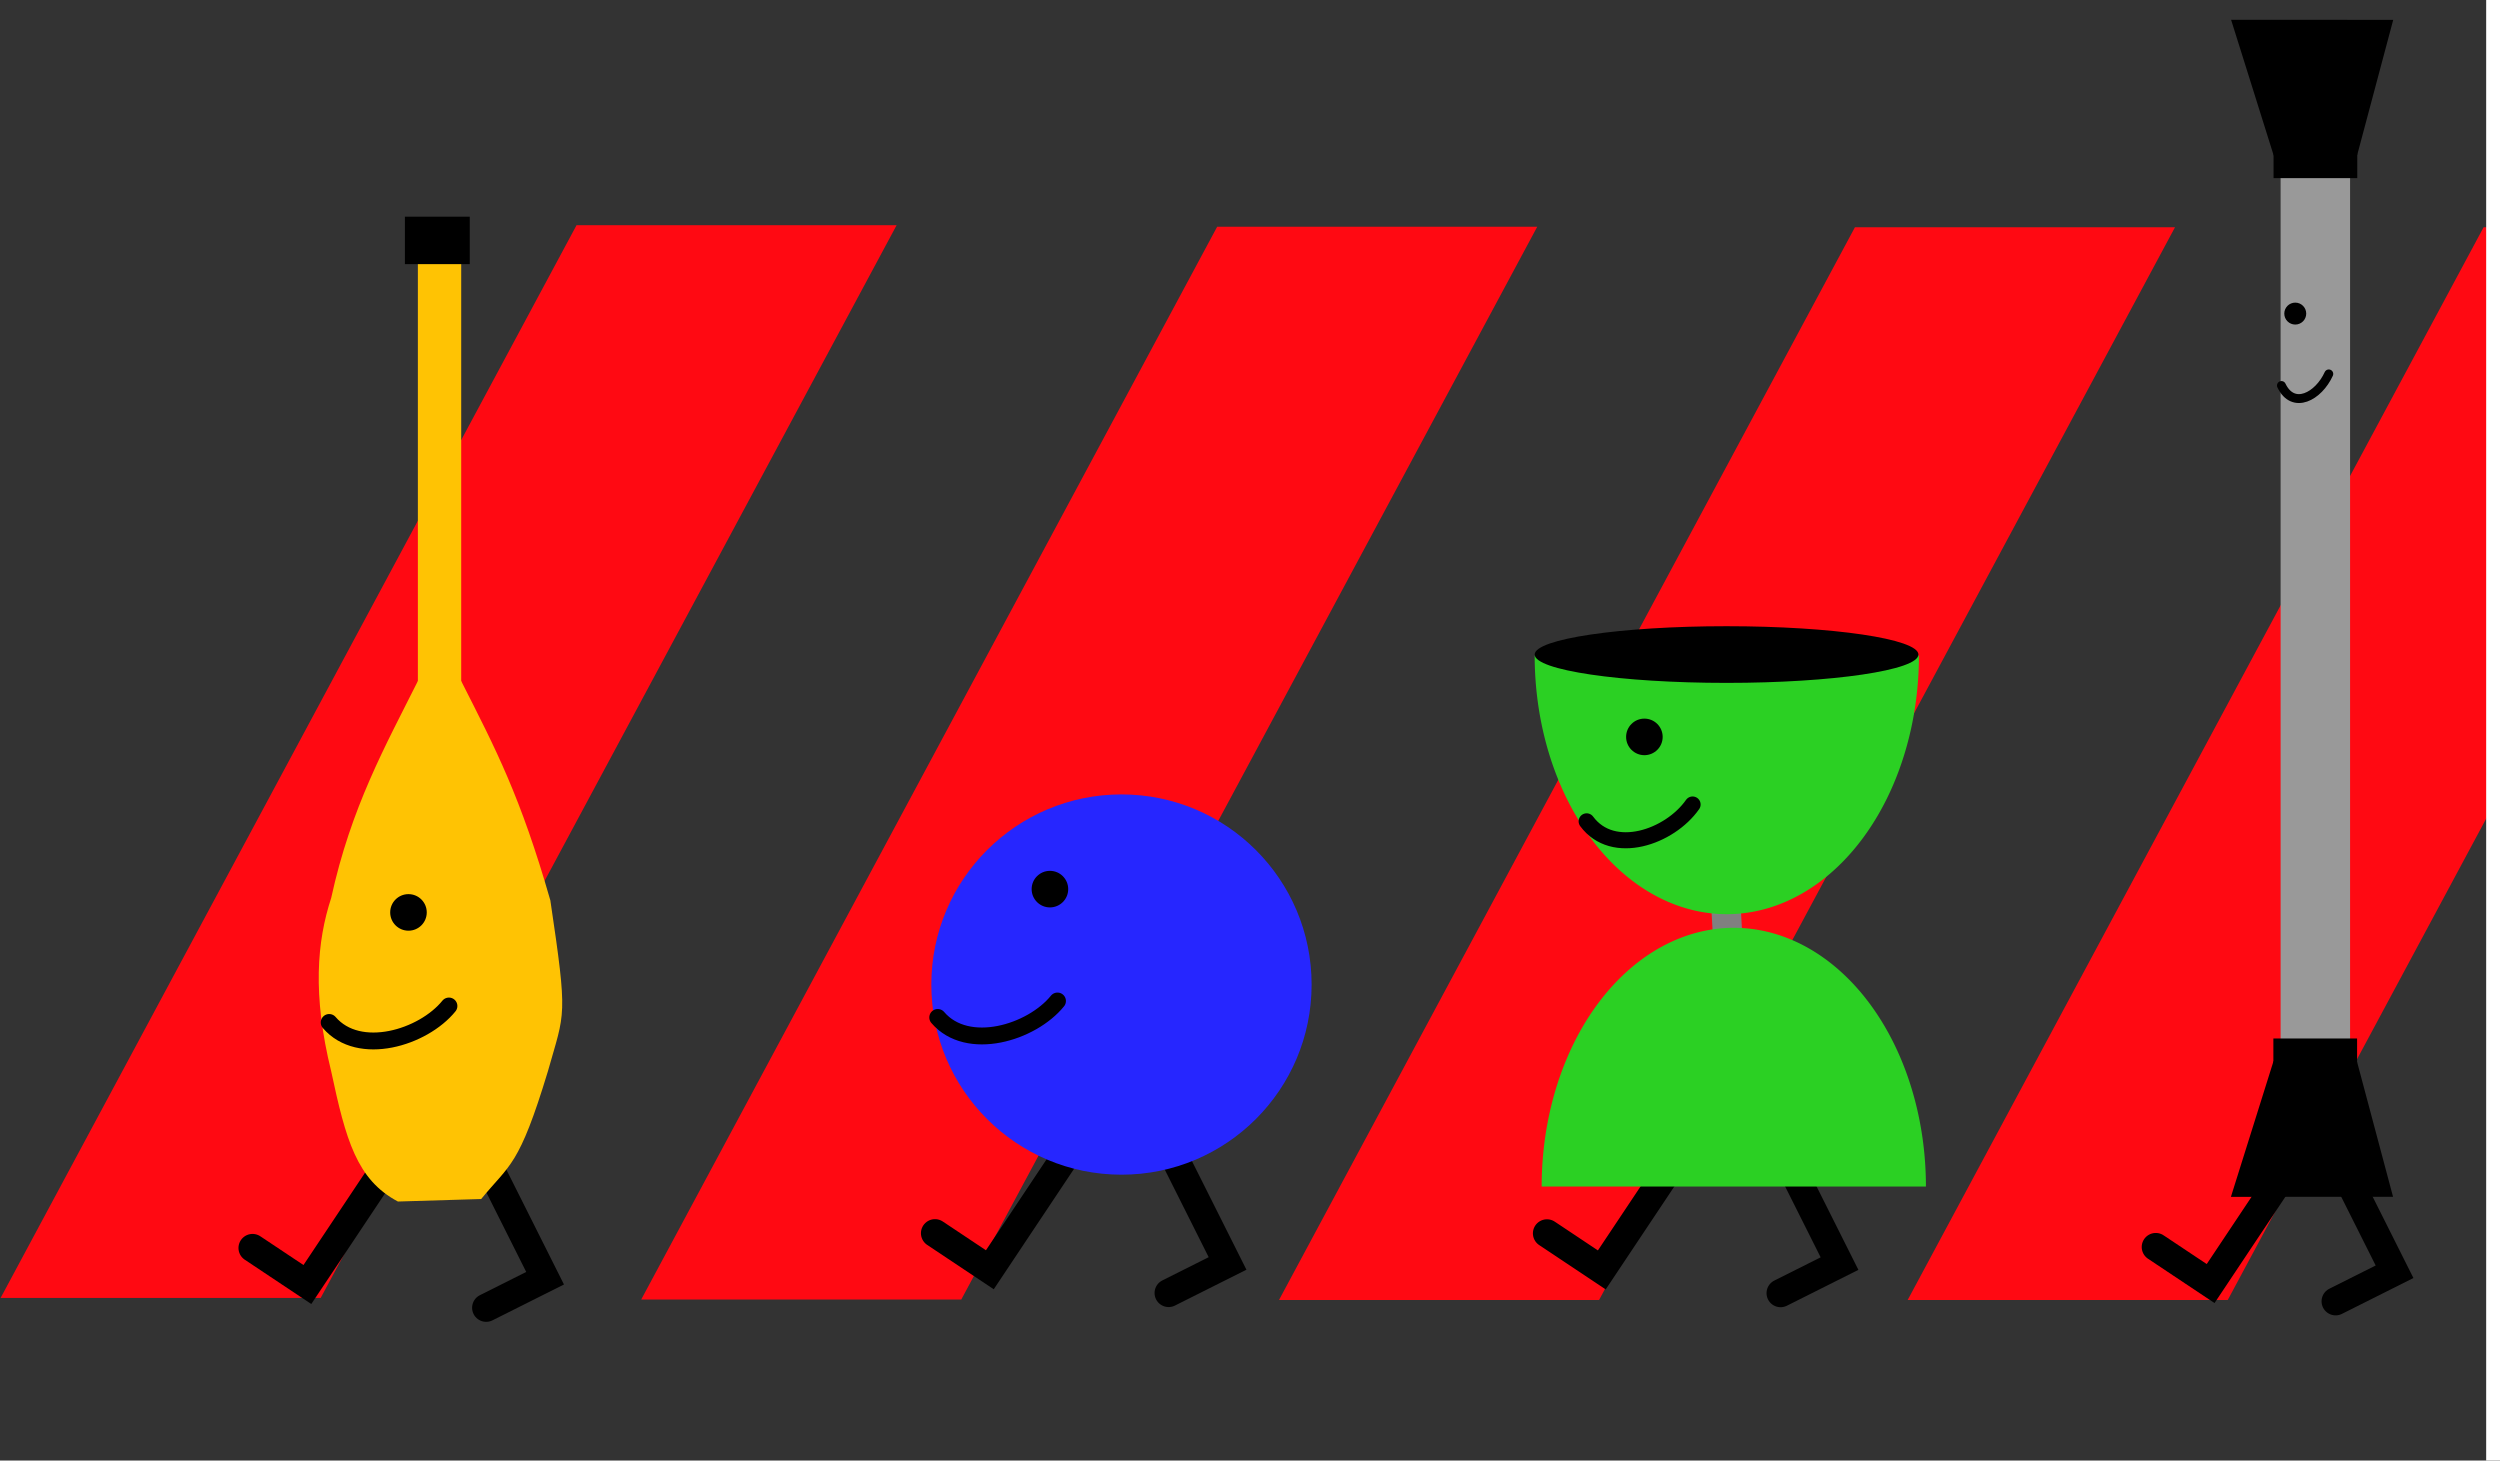 <?xml version="1.0" encoding="UTF-8" standalone="no"?>
<!-- Created with Inkscape (http://www.inkscape.org/) -->

<svg
   xmlns:osb="http://www.openswatchbook.org/uri/2009/osb"
   xmlns:dc="http://purl.org/dc/elements/1.1/"
   xmlns:cc="http://creativecommons.org/ns#"
   xmlns:rdf="http://www.w3.org/1999/02/22-rdf-syntax-ns#"
   xmlns:svg="http://www.w3.org/2000/svg"
   xmlns="http://www.w3.org/2000/svg"
   xmlns:sodipodi="http://sodipodi.sourceforge.net/DTD/sodipodi-0.dtd"
   xmlns:inkscape="http://www.inkscape.org/namespaces/inkscape"
   width="222.218mm"
   height="129.822mm"
   viewBox="0 0 222.218 129.822"
   id="svg4700"
   version="1.1"
   inkscape:version="0.91 r13725"
   sodipodi:docname="sjf.svg"
   inkscape:export-filename="/home/helbling/tmp/sjf.png"
   inkscape:export-xdpi="90"
   inkscape:export-ydpi="90">
  <rect x="0" y="0" width="222.218" height="129.822" fill="#333333" stroke="none"/>
  <defs
     id="defs4702">
    <linearGradient
       id="linearGradient5637"
       osb:paint="solid">
      <stop
         style="stop-color:#2626ff;stop-opacity:1;"
         offset="0"
         id="stop5639" />
    </linearGradient>
  </defs>
  <sodipodi:namedview
     inkscape:document-units="mm"
     pagecolor="#ffffff"
     bordercolor="#666666"
     borderopacity="1.0"
     inkscape:pageopacity="0.0"
     inkscape:pageshadow="2"
     inkscape:zoom="0.86831672"
     inkscape:cx="292.51889"
     inkscape:cy="176.48745"
     inkscape:current-layer="layer6"
     id="namedview4704"
     showgrid="false"
     inkscape:snap-grids="false"
     inkscape:window-width="1600"
     inkscape:window-height="850"
     inkscape:window-x="0"
     inkscape:window-y="0"
     inkscape:window-maximized="1"
     objecttolerance="20"
     showborder="true"
     fit-margin-top="0"
     fit-margin-left="0"
     fit-margin-right="-35"
     fit-margin-bottom="0">
    <inkscape:grid
       type="xygrid"
       id="grid5305"
       empspacing="20"
       originx="-50.475"
       originy="-42.523" />
  </sodipodi:namedview>
  <g
     inkscape:label="Text"
     inkscape:groupmode="layer"
     id="layer1"
     style="display:none"
     transform="translate(-50.475,-37.655)">
    <flowRoot
       xml:space="preserve"
       id="flowRoot5249"
       style="font-style:normal;font-weight:normal;font-size:40px;line-height:125%;font-family:sans-serif;letter-spacing:0px;word-spacing:0px;fill:#000000;fill-opacity:1;stroke:none;stroke-width:1px;stroke-linecap:butt;stroke-linejoin:miter;stroke-opacity:1"
       transform="scale(0.282,0.282)"><flowRegion
         id="flowRegion5251"><rect
           id="rect5253"
           width="841.859"
           height="118.62"
           x="173.9"
           y="549.465" /></flowRegion><flowPara
         id="flowPara5255"
         style="font-style:italic;font-variant:normal;font-weight:normal;font-stretch:normal;font-size:40px;line-height:125%;font-family:'Bookman URW';-inkscape-font-specification:'Bookman URW, Italic';text-align:start;writing-mode:lr-tb;text-anchor:start">30. Schweizerisches Jonglierfestival</flowPara></flowRoot>    <flowRoot
       xml:space="preserve"
       id="flowRoot5257"
       style="font-style:normal;font-weight:normal;font-size:40px;line-height:125%;font-family:sans-serif;letter-spacing:0px;word-spacing:0px;fill:#000000;fill-opacity:1;stroke:none;stroke-width:1px;stroke-linecap:butt;stroke-linejoin:miter;stroke-opacity:1"
       transform="scale(0.282,0.282)"><flowRegion
         id="flowRegion5259"><rect
           id="rect5261"
           width="414.595"
           height="48.369"
           x="304.037"
           y="654.265" /></flowRegion><flowPara
         id="flowPara5263" /></flowRoot>    <flowRoot
       xml:space="preserve"
       id="flowRoot5265"
       style="font-style:normal;font-variant:normal;font-weight:normal;font-stretch:normal;font-size:70px;line-height:125%;font-family:'ClearlyU PUA';-inkscape-font-specification:'ClearlyU PUA, Normal';text-align:start;letter-spacing:0px;word-spacing:0px;writing-mode:lr-tb;text-anchor:start;fill:#ff0912;fill-opacity:1;stroke:none;stroke-width:1px;stroke-linecap:butt;stroke-linejoin:miter;stroke-opacity:1"
       transform="matrix(0.385,0,0,0.399,38.863,-99.736)"><flowRegion
         id="flowRegion5267"><rect
           id="rect5269"
           width="213.056"
           height="88.677"
           x="353.558"
           y="653.114"
           style="font-style:normal;font-variant:normal;font-weight:normal;font-stretch:normal;font-size:70px;line-height:125%;font-family:'ClearlyU PUA';-inkscape-font-specification:'ClearlyU PUA, Normal';text-align:start;writing-mode:lr-tb;text-anchor:start;fill:#ff0912;fill-opacity:1" /></flowRegion><flowPara
         id="flowPara5271"
         style="font-style:normal;font-variant:normal;font-weight:normal;font-stretch:normal;font-size:70px;line-height:125%;font-family:'ClearlyU PUA';-inkscape-font-specification:'ClearlyU PUA, Normal';text-align:start;writing-mode:lr-tb;text-anchor:start;fill:#ff0912;fill-opacity:1">uster</flowPara></flowRoot>    <flowRoot
       xml:space="preserve"
       id="flowRoot5273"
       style="font-style:normal;font-weight:normal;font-size:11.154px;line-height:125%;font-family:sans-serif;letter-spacing:0px;word-spacing:0px;fill:#000000;fill-opacity:1;stroke:none;stroke-width:1px;stroke-linecap:butt;stroke-linejoin:miter;stroke-opacity:1"
       transform="matrix(0,-1.183,1.501,0,-32.115,478.076)"><flowRegion
         id="flowRegion5275"><rect
           id="rect5277"
           width="31.472"
           height="14.451"
           x="242.801"
           y="185.658" /></flowRegion><flowPara
         id="flowPara5279"
         style="font-style:normal;font-variant:normal;font-weight:normal;font-stretch:normal;font-size:11.154px;line-height:125%;font-family:'ClearlyU PUA';-inkscape-font-specification:'ClearlyU PUA, Normal';text-align:start;writing-mode:lr-tb;text-anchor:start">2016</flowPara></flowRoot>  </g>
  <g
     inkscape:groupmode="layer"
     id="layer2"
     inkscape:label="Fussgängerstreifen"
     style="display:inline;opacity:1"
     transform="translate(-50.475,-37.655)">
    <rect
       style="fill:#ff0912;fill-opacity:1"
       id="rect5307"
       width="28.451"
       height="108.235"
       x="132.686"
       y="65.461"
       transform="matrix(1,0,-0.473,0.881,0,0)" />
    <rect
       style="display:inline;fill:#ff0912;fill-opacity:1"
       id="rect5307-5"
       width="28.451"
       height="108.235"
       x="189.703"
       y="65.62"
       transform="matrix(1,0,-0.473,0.881,0,0)" />
    <rect
       style="display:inline;fill:#ff0912;fill-opacity:1"
       id="rect5307-7"
       width="28.451"
       height="108.235"
       x="246.417"
       y="65.669"
       transform="matrix(1,0,-0.473,0.881,0,0)" />
    <rect
       style="display:inline;fill:#ff0912;fill-opacity:1"
       id="rect5307-7-1"
       width="28.451"
       height="108.235"
       x="302.298"
       y="65.669"
       transform="matrix(1,0,-0.473,0.881,0,0)" />
  </g>
  <g
     inkscape:groupmode="layer"
     id="layer3"
     inkscape:label="weiss"
     style="display:inline"
     transform="translate(-50.475,-37.655)">
    <rect
       style="fill:#ffffff;fill-opacity:1"
       id="rect5382"
       width="36.229"
       height="129.822"
       x="271.464"
       y="37.655" />
  </g>
  <g
     inkscape:groupmode="layer"
     id="layer4"
     inkscape:label="ball"
     style="display:inline"
     transform="translate(-50.475,-37.655)">
    <path
       style="fill:none;fill-rule:evenodd;stroke:#000000;stroke-width:2.5;stroke-linecap:round;stroke-linejoin:miter;stroke-miterlimit:4;stroke-dasharray:none;stroke-opacity:1"
       d="m 146.26,138.82 -7.801,11.701 -4.875,-3.25"
       id="path5395"
       inkscape:connector-curvature="0" />
    <path
       style="display:inline;fill:none;fill-rule:evenodd;stroke:#000000;stroke-width:2.5;stroke-linecap:round;stroke-linejoin:miter;stroke-miterlimit:4;stroke-dasharray:none;stroke-opacity:1"
       d="m 153.285,137.388 6.304,12.571 -5.238,2.627"
       id="path5395-7"
       inkscape:connector-curvature="0" />
    <circle
       style="fill:#2626ff;fill-opacity:1"
       id="path5391"
       cx="150.16"
       cy="125.169"
       r="16.901" />
    <circle
       style="fill:#000000;fill-opacity:1;stroke-width:8.858;stroke-linecap:round;stroke-miterlimit:4;stroke-dasharray:none"
       id="path5420"
       cx="143.8"
       cy="116.687"
       r="1.625" />
    <path
       style="fill:none;fill-rule:evenodd;stroke:#000000;stroke-width:1.5;stroke-linecap:round;stroke-linejoin:miter;stroke-miterlimit:4;stroke-dasharray:none;stroke-opacity:1"
       d="m 133.828,128.094 c 2.649,3.101 8.355,1.364 10.644,-1.463"
       id="path5442"
       inkscape:connector-curvature="0"
       sodipodi:nodetypes="cc" />
  </g>
  <g
     inkscape:groupmode="layer"
     id="layer5"
     inkscape:label="diabolo"
     style="display:inline;opacity:1"
     transform="translate(-50.475,-37.655)">
    <path
       style="opacity:1;fill:#808080;fill-opacity:1;fill-rule:evenodd;stroke:#808080;stroke-width:2.615;stroke-linecap:butt;stroke-linejoin:miter;stroke-miterlimit:4;stroke-dasharray:none;stroke-opacity:1"
       d="m 203.655,114.005 0.621,11.111"
       id="path5476"
       inkscape:connector-curvature="0" />
    <path
       style="opacity:1;fill:#2bd023;fill-opacity:1;stroke:none;stroke-width:5.315;stroke-linecap:round;stroke-miterlimit:4;stroke-dasharray:none;stroke-opacity:1"
       id="path5453"
       sodipodi:type="arc"
       sodipodi:cx="203.96593"
       sodipodi:cy="95.917191"
       sodipodi:rx="17.078176"
       sodipodi:ry="22.997351"
       sodipodi:start="0"
       sodipodi:end="3.1415927"
       d="m 221.044,95.917 a 17.078,22.997 0 0 1 -8.539,19.916 17.078,22.997 0 0 1 -17.078,0 17.078,22.997 0 0 1 -8.539,-19.916"
       sodipodi:open="true" />
    <path
       style="display:inline;fill:none;fill-rule:evenodd;stroke:#000000;stroke-width:2.5;stroke-linecap:round;stroke-linejoin:miter;stroke-miterlimit:4;stroke-dasharray:none;stroke-opacity:1"
       d="m 200.656,138.833 -7.801,11.701 -4.875,-3.25"
       id="path5395-2"
       inkscape:connector-curvature="0" />
    <path
       style="display:inline;fill:none;fill-rule:evenodd;stroke:#000000;stroke-width:2.5;stroke-linecap:round;stroke-linejoin:miter;stroke-miterlimit:4;stroke-dasharray:none;stroke-opacity:1"
       d="m 207.681,137.401 6.304,12.571 -5.238,2.627"
       id="path5395-7-4"
       inkscape:connector-curvature="0" />
    <path
       style="opacity:1;fill:#2bd023;fill-opacity:1;stroke:none;stroke-width:5.315;stroke-linecap:round;stroke-miterlimit:4;stroke-dasharray:none;stroke-opacity:1"
       id="path5453-5"
       sodipodi:type="arc"
       sodipodi:cx="-204.58696"
       sodipodi:cy="-143.12233"
       sodipodi:rx="17.078176"
       sodipodi:ry="22.997351"
       sodipodi:start="0"
       sodipodi:end="3.1415927"
       d="m -187.509,-143.122 a 17.078,22.997 0 0 1 -8.539,19.916 17.078,22.997 0 0 1 -17.078,0 17.078,22.997 0 0 1 -8.539,-19.916"
       sodipodi:open="true"
       transform="scale(-1,-1)" />
    <circle
       style="display:inline;fill:#000000;fill-opacity:1;stroke-width:8.858;stroke-linecap:round;stroke-miterlimit:4;stroke-dasharray:none"
       id="path5420-1"
       cx="196.64"
       cy="103.156"
       r="1.625" />
    <path
       style="display:inline;fill:none;fill-rule:evenodd;stroke:#000000;stroke-width:1.427;stroke-linecap:round;stroke-linejoin:miter;stroke-miterlimit:4;stroke-dasharray:none;stroke-opacity:1"
       d="m 191.507,110.661 c 2.344,3.174 7.392,1.396 9.418,-1.497"
       id="path5442-1"
       inkscape:connector-curvature="0"
       sodipodi:nodetypes="cc" />
    <ellipse
       style="opacity:1;fill:#000000;fill-opacity:1;fill-rule:evenodd;stroke:none;stroke-width:0.999;stroke-linecap:butt;stroke-miterlimit:4;stroke-dasharray:none;stroke-opacity:1"
       id="path9282"
       cx="203.943"
       cy="95.836"
       rx="17.055"
       ry="2.519" />
  </g>
  <g
     inkscape:groupmode="layer"
     id="layer6"
     inkscape:label="flowerstick"
     style="display:inline"
     transform="translate(-50.475,-37.655)">
    <path
       style="display:inline;opacity:1;fill:none;fill-rule:evenodd;stroke:#000000;stroke-width:2.5;stroke-linecap:round;stroke-linejoin:miter;stroke-miterlimit:4;stroke-dasharray:none;stroke-opacity:1"
       d="m 257.016,138.127 6.304,12.571 -5.238,2.627"
       id="path5395-7-4-5"
       inkscape:connector-curvature="0" />
    <path
       style="display:inline;opacity:1;fill:none;fill-rule:evenodd;stroke:#000000;stroke-width:2.5;stroke-linecap:round;stroke-linejoin:miter;stroke-miterlimit:4;stroke-dasharray:none;stroke-opacity:1"
       d="m 254.772,140.047 -7.801,11.701 -4.875,-3.25"
       id="path5395-2-8"
       inkscape:connector-curvature="0" />
    <rect
       style="opacity:1;fill:#999999;fill-opacity:1;fill-rule:evenodd;stroke:none;stroke-opacity:1"
       id="rect9185"
       width="6.175"
       height="85.415"
       x="253.192"
       y="52.689" />
    <circle
       style="display:inline;opacity:1;fill:#000000;fill-opacity:1;stroke-width:8.858;stroke-linecap:round;stroke-miterlimit:4;stroke-dasharray:none"
       id="path5420-1-5"
       cx="254.494"
       cy="65.529"
       r="0.975" />
    <path
       style="display:inline;opacity:1;fill:none;fill-rule:evenodd;stroke:#000000;stroke-width:0.792;stroke-linecap:round;stroke-linejoin:miter;stroke-miterlimit:4;stroke-dasharray:none;stroke-opacity:1"
       d="m 253.266,71.923 c 1.047,2.187 3.303,0.962 4.208,-1.032"
       id="path5442-1-9"
       inkscape:connector-curvature="0"
       sodipodi:nodetypes="cc" />
    <path
       style="fill:#000000;fill-opacity:1;fill-rule:evenodd;stroke:#000000;stroke-width:0.282;stroke-linecap:butt;stroke-linejoin:miter;stroke-miterlimit:4;stroke-dasharray:none;stroke-opacity:1"
       d="m 252.663,132.122 -3.696,11.776 14.036,-0.007 -3.13,-11.741 z"
       id="path9258"
       inkscape:connector-curvature="0"
       sodipodi:nodetypes="ccccc" />
    <rect
       style="opacity:1;fill:#000000;fill-opacity:1;fill-rule:evenodd;stroke:none;stroke-width:0.999;stroke-linecap:butt;stroke-miterlimit:4;stroke-dasharray:none;stroke-opacity:1"
       id="rect9262"
       width="7.441"
       height="2.212"
       x="252.549"
       y="129.963" />
    <path
       style="display:inline;fill:#000000;fill-opacity:1;fill-rule:evenodd;stroke:#000000;stroke-width:0.282;stroke-linecap:butt;stroke-linejoin:miter;stroke-miterlimit:4;stroke-dasharray:none;stroke-opacity:1"
       d="m 252.679,51.33 -3.696,-11.776 14.036,0.007 -3.13,11.741 z"
       id="path9258-2"
       inkscape:connector-curvature="0"
       sodipodi:nodetypes="ccccc" />
    <rect
       style="display:inline;opacity:1;fill:#000000;fill-opacity:1;fill-rule:evenodd;stroke:none;stroke-width:0.999;stroke-linecap:butt;stroke-miterlimit:4;stroke-dasharray:none;stroke-opacity:1"
       id="rect9262-9"
       width="7.441"
       height="2.212"
       x="252.565"
       y="-53.489"
       transform="scale(1,-1)" />
  </g>
  <g
     inkscape:groupmode="layer"
     id="layer7"
     inkscape:label="keule"
     style="display:inline"
     transform="translate(-50.475,-37.655)">
    <rect
       style="opacity:1;fill:#2bd023;fill-opacity:1;stroke:none;stroke-opacity:1"
       id="rect8807"
       width="0"
       height="1.95"
       x="52.004"
       y="104.693" />
    <rect
       style="opacity:1;fill:#ffc303;fill-opacity:1;stroke:none;stroke-opacity:1"
       id="rect8885"
       width="3.852"
       height="43.753"
       x="87.618"
       y="59.64" />
    <path
       style="display:inline;fill:none;fill-rule:evenodd;stroke:#000000;stroke-width:2.5;stroke-linecap:round;stroke-linejoin:miter;stroke-miterlimit:4;stroke-dasharray:none;stroke-opacity:1"
       d="m 85.598,140.133 -7.801,11.701 -4.875,-3.25"
       id="path5395-5"
       inkscape:connector-curvature="0" />
    <path
       style="display:inline;fill:none;fill-rule:evenodd;stroke:#000000;stroke-width:2.5;stroke-linecap:round;stroke-linejoin:miter;stroke-miterlimit:4;stroke-dasharray:none;stroke-opacity:1"
       d="m 92.623,138.701 6.304,12.571 -5.238,2.627"
       id="path5395-7-3"
       inkscape:connector-curvature="0" />
    <path
       style="fill:#ffc303;fill-opacity:1;fill-rule:evenodd;stroke:none;stroke-width:0.282px;stroke-linecap:butt;stroke-linejoin:miter;stroke-opacity:1"
       d="m 87.618,98.192 c -2.893,5.775 -5.947,11.226 -7.703,19.276 -1.267,3.872 -1.678,8.601 0,15.421 1.298,6.08 2.268,9.625 5.929,11.566 l 7.4,-0.222 c 2.568,-3.129 3.361,-2.872 5.929,-11.344 1.519,-5.394 1.793,-4.623 0.222,-15.199 -2.661,-9.264 -4.826,-13.392 -7.925,-19.498 l -3.852,0"
       id="path8887"
       inkscape:connector-curvature="0"
       sodipodi:nodetypes="ccccccccc" />
    <rect
       style="opacity:1;fill:#000000;fill-opacity:1;stroke:none;stroke-opacity:1"
       id="rect8889"
       width="5.766"
       height="4.218"
       x="86.465"
       y="56.915"
       ry="0" />
    <circle
       style="display:inline;fill:#000000;fill-opacity:1;stroke-width:8.858;stroke-linecap:round;stroke-miterlimit:4;stroke-dasharray:none"
       id="path5420-9"
       cx="86.783"
       cy="118.757"
       r="1.625" />
    <path
       style="display:inline;fill:none;fill-rule:evenodd;stroke:#000000;stroke-width:1.5;stroke-linecap:round;stroke-linejoin:miter;stroke-miterlimit:4;stroke-dasharray:none;stroke-opacity:1"
       d="m 79.736,128.539 c 2.649,3.101 8.355,1.364 10.644,-1.463"
       id="path5442-2"
       inkscape:connector-curvature="0"
       sodipodi:nodetypes="cc" />
  </g>
</svg>
